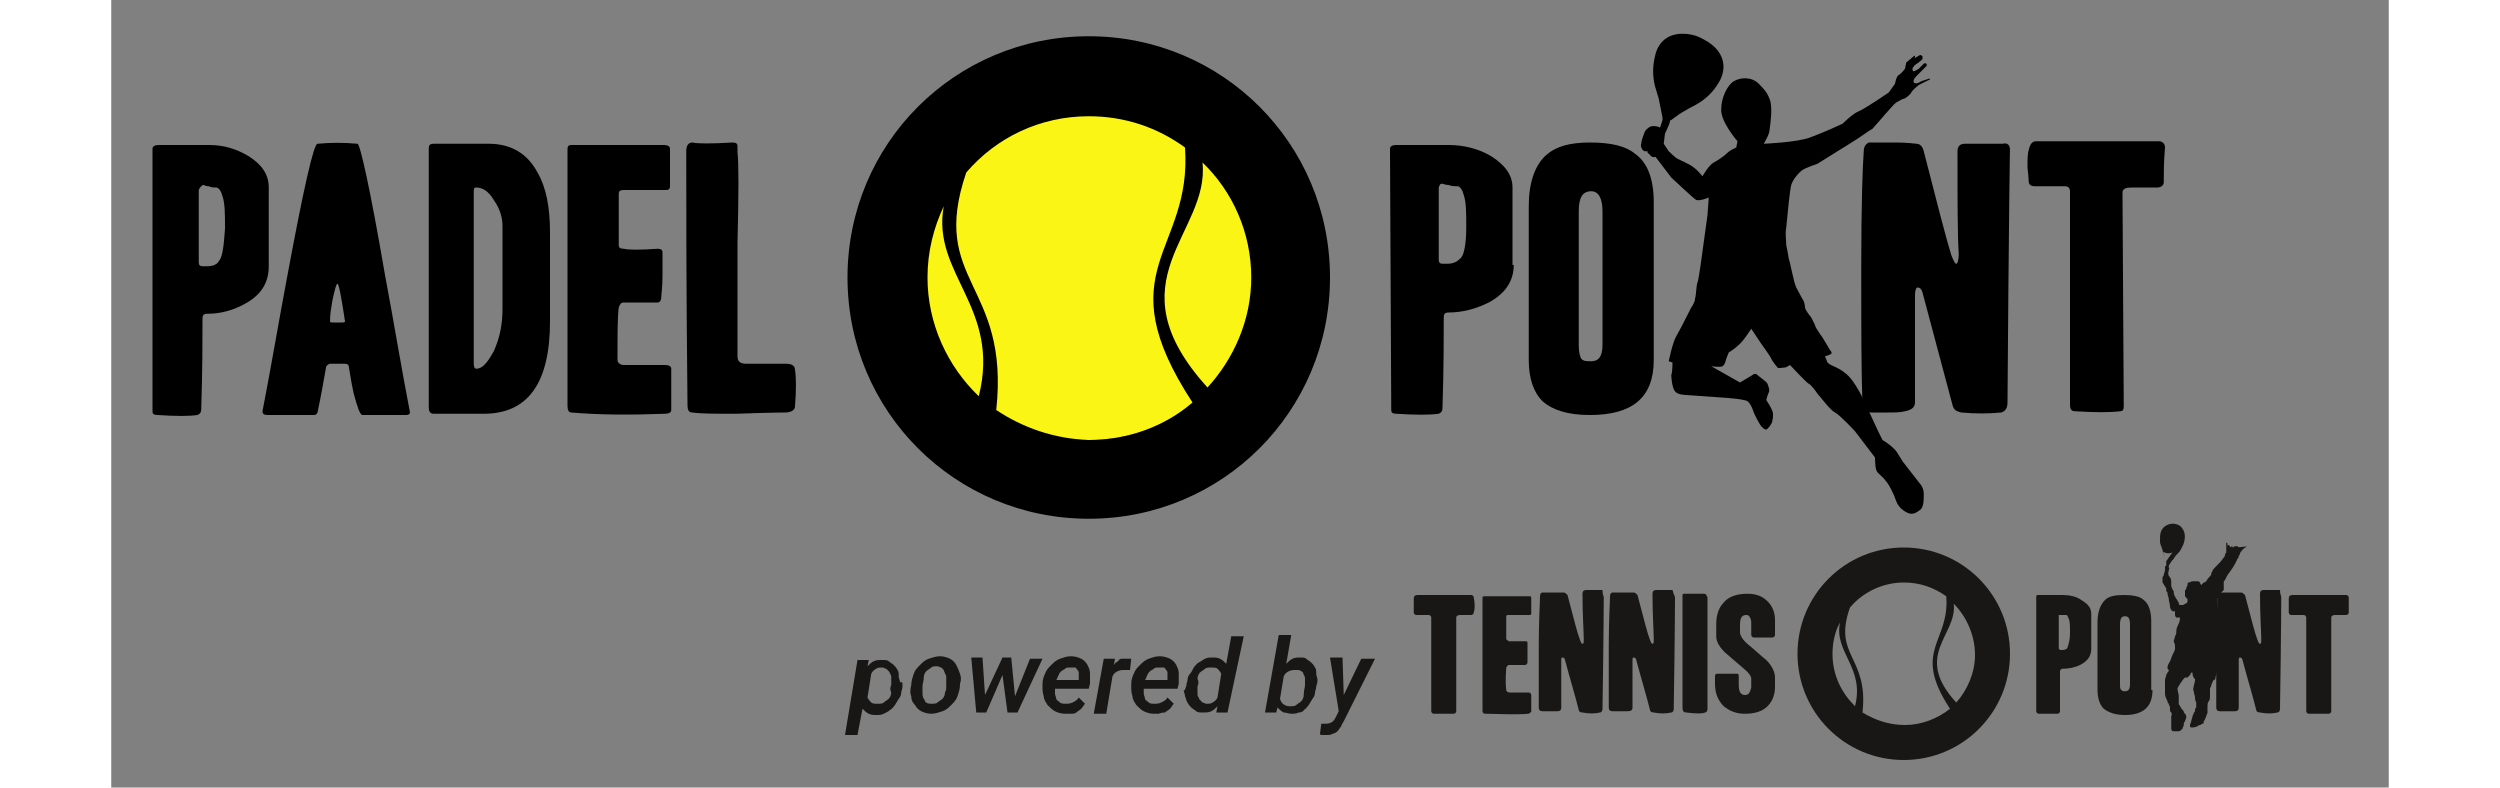 <?xml version="1.0" encoding="utf-8"?>
<!-- Generator: Adobe Illustrator 26.0.3, SVG Export Plug-In . SVG Version: 6.00 Build 0)  -->
<svg version="1.1" id="Ebene_4" xmlns="http://www.w3.org/2000/svg" xmlns:xlink="http://www.w3.org/1999/xlink" x="0px" y="0px"
	 viewBox="0 0 182.2 63" width="200" height="63" style="enable-background:new 0 0 182.2 63;" xml:space="preserve">
<rect x="0" y="0" width="182.2" height="63" fill="#808080" stroke="none"/>
<style type="text/css">
	.st0{fill:#FAF514;}
	.st1{fill:#181716;}
</style>
<circle class="st0" cx="78.2" cy="22" r="13.2"/>
<path d="M164.2,14.6c0,0.2-0.2,0.4-0.5,0.4c-0.1,0-0.5,0-1,0c-0.5,0-0.9,0-1.1,0c-0.4,0-0.7,0.1-0.7,0.4l0.1,17.1
	c0,0.3-0.1,0.4-0.3,0.4c-0.8,0.1-2,0.1-3.6,0c-0.3,0-0.4-0.2-0.4-0.5l0-17.1c0-0.2-0.1-0.4-0.4-0.4h-2.4c-0.3,0-0.5-0.1-0.5-0.4
	c0,0.2,0-0.2-0.1-1.1c0-0.6,0-1.1,0.1-1.4c0.1-0.5,0.3-0.7,0.6-0.7c2.6,0,5.9,0,9.8,0c0.3,0,0.5,0.2,0.5,0.5
	C164.2,12.9,164.2,13.9,164.2,14.6z"/>
<path d="M112.2,21.2c0,1.3-0.7,2.3-2,3c-1,0.5-2.1,0.8-3.2,0.8c-0.3,0-0.4,0.1-0.4,0.4c0,1.6,0,4-0.1,7.2c0,0.3-0.1,0.4-0.3,0.5
	c-0.7,0.1-1.9,0.1-3.4,0c-0.3,0-0.4-0.1-0.4-0.3l-0.1-20.9c0-0.2,0.2-0.3,0.5-0.3c0.9,0,2.3,0,4.2,0c1.2,0,2.4,0.3,3.4,0.9
	c1.1,0.7,1.7,1.5,1.7,2.5V21.2z M108.4,18.2c0-1.2,0-2-0.2-2.6c-0.1-0.4-0.3-0.7-0.5-0.7c-0.2,0-0.5,0-0.7-0.1c-0.1,0-0.2,0-0.5-0.1
	c-0.1,0-0.2,0-0.2,0.1c-0.1,0.1-0.1,0.2-0.1,0.3c0,1.3,0,3.2,0,5.7c0,0.2,0.1,0.3,0.3,0.3c0.1,0,0.2,0,0.4,0c0.5,0,0.8-0.2,1-0.4
	C108.2,20.5,108.4,19.6,108.4,18.2z"/>
<path d="M78.2,2.9c-10.7,0-19.3,8.6-19.3,19.3s8.6,19.3,19.3,19.3c10.7,0,19.3-8.6,19.3-19.3S88.9,2.9,78.2,2.9z M65.3,22.2
	c0-2.1,0.5-4,1.3-5.7c-1,5.4,4.6,8.1,2.8,15.2C66.9,29.3,65.3,25.9,65.3,22.2z M70.8,32.8c1.1-10.2-5.4-10.2-2.4-19
	c2.4-2.8,5.9-4.5,9.8-4.5c2.9,0,5.5,0.9,7.7,2.5c0.6,8.4-6.4,9.7,0.6,20.4c-2.2,1.9-5.1,3-8.3,3C75.4,35.1,72.9,34.2,70.8,32.8z
	 M87.7,31c-7.8-8.6,0.2-12.3-0.4-18c2.4,2.3,3.9,5.6,3.9,9.2C91.2,25.6,89.8,28.7,87.7,31z"/>
<g>
	<path d="M12.6,21.3c0,1.3-0.6,2.3-1.9,3c-0.9,0.5-1.9,0.8-3,0.8c-0.3,0-0.4,0.1-0.4,0.4c0,1.6,0,4-0.1,7.2c0,0.3-0.1,0.4-0.3,0.5
		c-0.7,0.1-1.7,0.1-3.2,0c-0.3,0-0.4-0.1-0.4-0.3L3.3,11.9c0-0.2,0.2-0.3,0.5-0.3c0.8,0,2.1,0,4,0c1.2,0,2.2,0.3,3.2,0.9
		c1.1,0.7,1.6,1.5,1.6,2.5V21.3z M9.1,18.3c0-1.2,0-2-0.2-2.6c-0.1-0.4-0.3-0.7-0.5-0.7c-0.2,0-0.4,0-0.6-0.1c-0.1,0-0.2,0-0.4-0.1
		c-0.1,0-0.1,0-0.2,0.1C7,15.1,7,15.2,7,15.3c0,1.3,0,3.2,0,5.7c0,0.2,0.1,0.3,0.3,0.3c0.1,0,0.2,0,0.4,0c0.5,0,0.8-0.2,0.9-0.4
		C8.9,20.6,9,19.7,9.1,18.3z"/>
	<path d="M23.9,33c0,0.1-0.1,0.2-0.3,0.2c-0.3,0-0.8,0-1.5,0c-0.8,0-1.4,0-2,0c-0.2,0-0.4-0.6-0.7-1.7c-0.2-0.9-0.3-1.6-0.4-2.2
		c0-0.1-0.1-0.2-0.3-0.2h-1.2c-0.1,0-0.2,0.1-0.3,0.2c-0.2,1.1-0.4,2.3-0.7,3.7c-0.1,0.2-0.2,0.2-0.3,0.2h-3.7
		c-0.3,0-0.4-0.1-0.4-0.3c0.7-3.6,1.3-7.2,2-10.9c1.3-7,2.1-10.5,2.4-10.5c1.1-0.1,2.1-0.1,3.2,0c0.2,0,1,3.5,2.2,10.5
		C22.6,25.7,23.2,29.4,23.9,33z M18.7,25.7c-0.3-2-0.5-3-0.6-3c-0.1,0-0.2,0.4-0.4,1.3c-0.1,0.6-0.2,1.1-0.2,1.7
		c0,0.1,0.1,0.1,0.3,0.1c0.2,0,0.4,0,0.6,0C18.6,25.8,18.7,25.8,18.7,25.7z"/>
	<path d="M35.1,25.7c0,5-1.8,7.4-5.3,7.4h-4c-0.3,0-0.4-0.2-0.4-0.5V11.9c0-0.3,0.1-0.4,0.4-0.4c0.7,0,2.1,0,4.4,0
		c1.8,0,3.1,0.8,3.9,2.3c0.7,1.2,1,2.8,1,4.8V25.7z M31.3,24.7v-6.6c0-0.7-0.2-1.4-0.7-2.1c-0.4-0.7-0.9-1-1.4-1
		c-0.2,0-0.2,0.1-0.2,0.4c0,0.1,0,1.8,0,5.3c0,3.5,0,6.2,0,8.4c0,0.3,0.1,0.4,0.2,0.4c0.5,0,0.9-0.5,1.4-1.4
		C31.1,27,31.3,25.9,31.3,24.7z"/>
	<path d="M44.8,32.8c0,0.2-0.2,0.3-0.5,0.3c-2.7,0.1-5.2,0.1-7.5-0.1c-0.2,0-0.3-0.2-0.3-0.5V11.9c0-0.2,0.1-0.3,0.3-0.3
		c1.5,0,4,0,7.4,0c0.3,0,0.5,0.1,0.5,0.3c0,0.3,0,0.8,0,1.4c0,0.8,0,1.4,0,1.6c0,0.2-0.1,0.3-0.3,0.3c-0.8,0-1.9,0-3.4,0
		c-0.3,0-0.4,0.1-0.4,0.3c0,0.1,0,0.7,0,1.9c0,1,0,1.7,0,2.2c0,0.2,0.1,0.3,0.4,0.3c0.4,0.1,1.3,0.1,2.7,0c0.3,0,0.4,0.1,0.4,0.3
		c0,0.3,0,0.9,0,1.8c0,1-0.1,1.6-0.1,1.8c0,0.2-0.1,0.4-0.3,0.4h-2.7c-0.2,0-0.3,0.1-0.4,0.4c-0.1,0.7-0.1,2.1-0.1,4.2
		c0,0.2,0.2,0.4,0.5,0.4c0.8,0,1.9,0,3.3,0c0.3,0,0.5,0.1,0.5,0.3C44.8,31,44.8,32.1,44.8,32.8z"/>
	<path d="M54.7,32.5c0,0.3-0.3,0.5-0.8,0.5c0.1,0-1.2,0-3.9,0.1c-1.7,0-2.8,0-3.5-0.1c-0.3,0-0.4-0.2-0.4-0.6
		C46,23.4,46,16.7,46,12.1c0-0.5,0.2-0.7,0.5-0.7c0.4,0.1,1.5,0.1,3.2,0c0.3,0,0.4,0.1,0.4,0.3c0,0.2,0,0.3,0,0.5
		c0.1,0.8,0.1,3.2,0,7.2c0,4.4,0,7.4,0,9.1c0,0.4,0.2,0.6,0.7,0.6H54c0.5,0,0.7,0.2,0.7,0.5C54.8,30.2,54.8,31.2,54.7,32.5z"/>
</g>
<g>
	<path d="M124.2,10.4c0.1,0.1,0.1,0.1,0.1,0.2s-0.1,0.9-0.1,0.9l0.4,0.6c0,0,0.5,0.5,0.7,0.6s1.1,0.5,1.3,0.7
		c0.3,0.2,0.7,0.7,0.7,0.7s0.5-0.9,0.9-1.1c0.4-0.2,0.9-0.6,0.9-0.6s0.3-0.3,0.5-0.4s0.4-0.2,0.4-0.2l0.1-0.5c0,0-1.4-1.6-1.3-2.6
		c0-0.9,0.5-1.9,1-2.2s1.4-0.4,2,0.2s0.7,0.8,0.9,1.3c0.1,0.3,0.1,0.7,0.1,1c0,0.2-0.1,1.4-0.2,1.7c-0.1,0.3-0.4,0.8-0.4,0.8
		s2.6-0.1,3.7-0.5c1.1-0.4,2.6-1.1,2.6-1.1s0.8-0.8,1.3-1c0.5-0.2,2.4-1.5,2.4-1.5l0.5-0.7c0,0,0.1-0.6,0.3-0.7s0.5-0.5,0.5-0.5
		l0.1-0.5l0.6-0.5c0,0,0.1-0.1,0.1,0s0,0.1,0,0.1l-0.1,0.1l0.5-0.3c0,0,0.1,0,0.2,0.1c0,0.1,0,0.1,0,0.2s-0.6,0.5-0.6,0.5
		s-0.2,0.2-0.2,0.3c0,0.1,0,0.2,0.1,0.2c0.1,0,0.4-0.2,0.4-0.2l0.4-0.4c0,0,0.1-0.1,0.2,0s0,0.2,0,0.2l-0.8,0.8c0,0-0.3,0.3-0.2,0.5
		c0.2,0.2,0.6-0.1,0.6-0.1l0.6-0.2c0,0,0.1,0,0.1,0c0,0.1-0.1,0.1-0.1,0.1l-0.8,0.4c0,0-0.5,0.4-0.6,0.6s-0.5,0.5-0.6,0.5
		c-0.1,0-0.4,0.2-0.6,0.3s-1.7,1.9-1.9,2.1c-0.2,0.1-0.9,0.6-1.2,0.8c-0.3,0.2-1.6,1-1.6,1l-1.6,1c0,0-0.9,0.3-1.2,0.5
		c-0.3,0.2-0.8,0.8-0.9,1.2c-0.1,0.3-0.3,2.3-0.4,3.4c-0.1,0.5,0,1,0,1.4c0.1,0.5,0.2,1,0.2,1.1c0.1,0.2,0.4,1.9,0.6,2.3
		s0.6,1.1,0.6,1.1s0.1,0.3,0.1,0.5c0,0.2,0.5,0.8,0.5,0.8s0.2,0.4,0.3,0.6c0,0.2,0.6,1,0.6,1l0.6,1c0,0,0.2,0.2,0.1,0.3
		c-0.1,0.1-0.5,0.2-0.5,0.2l0.2,0.5c0,0,0.2,0.2,0.5,0.3c0.2,0.1,0.7,0.3,1.2,0.8s1.1,1.7,1.1,1.7l1.3,2.8l0.3,0.6
		c0,0,0.7,0.4,1.1,0.9c0.4,0.6,0.5,0.8,0.5,0.8l1.4,1.8c0,0,0.3,0.3,0.3,0.8c0,0.5,0,1.1-0.3,1.3s-0.4,0.3-0.7,0.3
		c-0.3,0-1-0.4-1.2-1c-0.2-0.6-0.6-1.4-0.9-1.7c-0.2-0.3-0.6-0.5-0.7-0.8s-0.1-1-0.1-1l-1.6-2.1c0,0-1.2-1.3-1.6-1.5
		s-1.2-1.3-1.4-1.5c-0.2-0.3-0.5-0.7-0.7-0.8c-0.2-0.1-1.5-1.5-1.5-1.5s-0.3,0.2-0.4,0.2c-0.2,0-0.5,0.1-0.6,0s-0.4-0.5-0.5-0.7
		c0-0.1-0.8-1.2-0.8-1.2l-0.8-1.2c0,0-0.5,0.8-0.9,1.2c-0.4,0.4-0.9,0.7-0.9,0.7l-0.2,0.5c0,0-0.1,0.5-0.3,0.6c-0.2,0.1-0.9,0-0.9,0
		l2.3,1.3l1-0.6c0,0,0.2-0.2,0.4,0s0.7,0.5,0.8,0.7c0.1,0.3,0.2,0.5,0.1,0.7c-0.1,0.2-0.2,0.6-0.2,0.6s0.4,0.6,0.5,0.9
		c0.1,0.3,0,0.9-0.1,1c-0.1,0.2-0.2,0.3-0.3,0.4c-0.1,0.1-0.2,0.1-0.4-0.1c-0.2-0.1-0.7-1.2-0.7-1.2s-0.2-0.7-0.5-0.9
		c-0.3-0.2-2.1-0.3-2.1-0.3l-2.8-0.2c0,0-0.7,0-0.9-0.3c-0.2-0.2-0.3-1-0.3-1.3c0.1-0.2,0.1-1,0.1-1l-0.3-0.1c0,0,0.3-1.5,0.6-2
		c0.3-0.5,1.2-2.3,1.2-2.3s0.3-0.4,0.3-0.7c0.1-0.3,0.1-1.1,0.2-1.3s0.4-2.5,0.4-2.5l0.4-2.9l0.1-1.4c0,0-0.7,0.3-1,0.2
		c-0.2-0.1-2-1.8-2-1.8l-1.6-2.1c0,0-0.3,0-0.5,0s-0.4-0.4-0.3-0.6c0-0.3,0.3-1,0.3-1s0.2-0.3,0.5-0.4
		C123.8,10,124.2,10.4,124.2,10.4z"/>
	<path d="M128.3,3.8c-0.4-0.4-0.8-0.6-1.2-0.8c-0.4-0.2-0.9-0.3-1.4-0.3c-1.3,0-2,0.8-2.2,1.8c-0.2,0.8-0.2,1.6,0,2.4
		c0.1,0.3,0.2,0.7,0.3,1c0.1,0.5,0.2,1,0.3,1.5c0,0.1,0,0.1,0,0.2c0,0.1-0.5,1.4-0.5,1.4c-0.1,0.2-0.2,0.4-0.3,0.6
		c-0.1,0.2-0.2,0.3-0.3,0.4c0,0-0.1,0.1-0.1,0.1c0,0,0,0.1,0,0.1c0.1,0.1,0.2,0.2,0.3,0.3c0.1,0.1,0.3,0.1,0.4,0c0,0,0.1,0,0.1-0.1
		c0-0.1,0-0.1,0-0.2c0-0.2,0.1-0.4,0.1-0.5c0.1-0.2,0.2-0.4,0.3-0.6c0,0,0.6-1.2,0.6-1.4c0-0.1,0.1-0.1,0.1-0.1
		c0.4-0.3,0.8-0.6,1.2-0.8c0.3-0.2,0.6-0.3,0.9-0.5c0.7-0.4,1.3-1,1.7-1.7C129.1,5.8,129.2,4.7,128.3,3.8z"/>
	<path d="M125.5,8.7c-0.2,0.1-0.4,0.3-0.5,0.4c-0.1,0.1-0.1,0.1-0.2,0.2c-0.1,0.1-0.2,0.1-0.3,0c0,0,0,0,0,0c0,0,0,0,0,0
		c-0.1,0-0.2-0.1-0.2-0.2c0-0.1,0-0.2,0-0.3c0-0.2,0-0.4-0.1-0.7c0-0.2,0.1-0.3,0.2-0.2c0.1,0,0.3,0.1,0.4,0.1
		c0.1,0,0.1,0.1,0.2,0.1c0.1,0,0.1,0.1,0.2,0.1c0.1,0.1,0.2,0.1,0.3,0.2C125.6,8.4,125.6,8.6,125.5,8.7z"/>
</g>
<path d="M151.9,12c0-0.9-0.1,5.8-0.2,20.2c0,0.5-0.2,0.7-0.5,0.8c-1,0.1-2.1,0.1-3.2,0c-0.4-0.1-0.6-0.2-0.7-0.6
	c-0.7-2.6-1.5-5.6-2.4-9c-0.1-0.3-0.2-0.4-0.4-0.4c-0.1,0-0.2,0.2-0.2,0.6c0,0.4,0,1.6,0,3.7c0,2.1,0,3.7,0,4.9
	c0,0.4-0.3,0.6-0.8,0.7c-0.4,0.1-0.8,0.1-1.4,0.1c-0.8,0-1.2,0-1.3,0c-0.4,0-0.6-0.2-0.7-0.6c-0.1-2.5-0.1-6.2-0.1-11.1
	c0-4.8,0.1-7.9,0.2-9.2c0-0.4,0.2-0.6,0.4-0.7c0.5,0,1.2,0,2.1,0c1.1,0,1.6,0.1,1.7,0.1c0.3,0,0.5,0.2,0.6,0.6
	c1.1,4.3,1.8,7,2.2,8.3c0.2,0.5,0.3,0.7,0.4,0.7c0.1,0,0.2-0.3,0.2-0.8c-0.1-1.4-0.1-4.2-0.1-8.2c0-0.4,0.2-0.6,0.6-0.6
	c0.7,0,1.7,0,3,0C151.7,11.4,151.9,11.6,151.9,12z"/>
<path d="M123.4,28.8c0,3-1.7,4.4-5.1,4.4c-1.8,0-3-0.4-3.8-1.1c-0.7-0.7-1.1-1.8-1.1-3.3V16.5c0-1.9,0.5-3.3,1.4-4.1
	c0.8-0.7,1.9-1,3.5-1c1.7,0,2.9,0.3,3.6,0.9c1,0.7,1.5,2,1.5,3.9V28.8z M119.3,27.6V16.9c0-1-0.3-1.6-0.9-1.6c-0.7,0-1,0.5-1,1.6
	v10.7c0,0.6,0.1,0.9,0.2,1.1c0.2,0.2,0.4,0.2,0.8,0.2C119,28.9,119.3,28.5,119.3,27.6z"/>
<path class="st1" d="M50.3,39.4C50.3,39.4,50.3,39.4,50.3,39.4C50.3,39.4,50.3,39.4,50.3,39.4z"/>
<g>
	<g>
		<path class="st1" d="M109,49c0,0.1-0.1,0.2-0.2,0.2c-0.1,0-0.2,0-0.4,0c-0.2,0-0.4,0-0.5,0c-0.2,0-0.3,0.1-0.3,0.2l0,7.5
			c0,0.1-0.1,0.2-0.2,0.2c-0.3,0-0.9,0-1.6,0c-0.1,0-0.2-0.1-0.2-0.2l0-7.5c0-0.1-0.1-0.2-0.2-0.2h-1c-0.1,0-0.2-0.1-0.2-0.2
			c0,0.1,0-0.1,0-0.5c0-0.3,0-0.5,0-0.6c0-0.2,0.1-0.3,0.3-0.3c1.2,0,2.6,0,4.3,0c0.1,0,0.2,0.1,0.2,0.2
			C109.1,48.3,109.1,48.7,109,49z"/>
		<path class="st1" d="M113.6,56.9c0,0.1-0.1,0.1-0.2,0.2c-1.3,0.1-2.5,0-3.5,0c-0.1,0-0.2-0.1-0.2-0.2v-9.1c0-0.1,0.1-0.1,0.2-0.1
			c0.7,0,1.9,0,3.5,0c0.1,0,0.2,0,0.2,0.1c0,0.1,0,0.3,0,0.6c0,0.4,0,0.6,0,0.7c0,0.1-0.1,0.1-0.2,0.1c-0.4,0-0.9,0-1.6,0
			c-0.1,0-0.2,0-0.2,0.1c0,0,0,0.3,0,0.8c0,0.4,0,0.8,0,1c0,0.1,0.1,0.1,0.2,0.2c0.2,0,0.6,0,1.3,0c0.1,0,0.2,0,0.2,0.1
			c0,0.1,0,0.4,0,0.8c0,0.4,0,0.7,0,0.8c0,0.1-0.1,0.2-0.2,0.2h-1.3c-0.1,0-0.1,0.1-0.2,0.2c0,0.3-0.1,0.9,0,1.8
			c0,0.1,0.1,0.2,0.3,0.2c0.4,0,0.9,0,1.5,0c0.1,0,0.2,0.1,0.2,0.2C113.6,56.1,113.6,56.6,113.6,56.9z"/>
		<path class="st1" d="M119.4,47.8c0-0.4,0,2.6-0.1,8.9c0,0.2-0.1,0.3-0.2,0.3c-0.4,0.1-0.9,0.1-1.4,0c-0.2,0-0.3-0.1-0.3-0.2
			c-0.3-1.2-0.7-2.5-1.1-4c0-0.1-0.1-0.2-0.2-0.2c-0.1,0-0.1,0.1-0.1,0.2c0,0.2,0,0.7,0,1.6c0,0.9,0,1.6,0,2.2
			c0,0.2-0.1,0.3-0.3,0.3c-0.2,0-0.4,0-0.6,0c-0.3,0-0.5,0-0.6,0c-0.2,0-0.3-0.1-0.3-0.3c0-1.1,0-2.7,0-4.9c0-2.1,0.1-3.5,0.1-4
			c0-0.2,0.1-0.3,0.2-0.3c0.2,0,0.5,0,0.9,0c0.5,0,0.7,0,0.8,0c0.1,0,0.2,0.1,0.3,0.2c0.5,1.9,0.8,3.1,1,3.6
			c0.1,0.2,0.1,0.3,0.2,0.3c0.1,0,0.1-0.1,0.1-0.4c0-0.6-0.1-1.8-0.1-3.6c0-0.2,0.1-0.3,0.3-0.3c0.3,0,0.8,0,1.3,0
			C119.3,47.6,119.4,47.7,119.4,47.8z"/>
		<path class="st1" d="M125.1,47.8c0-0.4,0,2.6-0.1,8.9c0,0.2-0.1,0.3-0.2,0.3c-0.4,0.1-0.9,0.1-1.4,0c-0.2,0-0.3-0.1-0.3-0.2
			c-0.3-1.2-0.7-2.5-1.1-4c0-0.1-0.1-0.2-0.2-0.2c-0.1,0-0.1,0.1-0.1,0.2c0,0.2,0,0.7,0,1.6c0,0.9,0,1.6,0,2.2
			c0,0.2-0.1,0.3-0.4,0.3c-0.2,0-0.4,0-0.6,0c-0.3,0-0.5,0-0.6,0c-0.2,0-0.3-0.1-0.3-0.3c0-1.1,0-2.7,0-4.9c0-2.1,0.1-3.5,0.1-4
			c0-0.2,0.1-0.3,0.2-0.3c0.2,0,0.5,0,0.9,0c0.5,0,0.7,0,0.8,0c0.1,0,0.2,0.1,0.3,0.2c0.5,1.9,0.8,3.1,1,3.6
			c0.1,0.2,0.1,0.3,0.2,0.3c0.1,0,0.1-0.1,0.1-0.4c0-0.6-0.1-1.8-0.1-3.6c0-0.2,0.1-0.3,0.3-0.3c0.3,0,0.8,0,1.3,0
			C125,47.6,125.1,47.7,125.1,47.8z"/>
		<path class="st1" d="M127.7,56.7c0,0.2-0.1,0.3-0.2,0.3c-0.2,0.1-0.7,0.1-1.5,0c-0.2,0-0.3-0.1-0.3-0.4c0-2.6,0-5.5,0-8.8
			c0-0.1,0-0.1,0-0.2c0-0.1,0.1-0.1,0.2-0.1c0.4,0,0.9,0,1.5,0c0.2,0,0.2,0.1,0.3,0.3C127.7,50.2,127.7,53.1,127.7,56.7z"/>
		<path class="st1" d="M133.1,54.9c0,0.7-0.2,1.2-0.6,1.6c-0.4,0.4-1,0.6-1.8,0.6c-0.7,0-1.2-0.2-1.7-0.6c-0.5-0.5-0.7-1.1-0.7-1.8
			c0-0.1,0-0.3,0-0.6c0-0.2,0.1-0.2,0.2-0.2c0.1,0,0.4,0,0.8,0c0.4,0,0.7,0,0.8,0c0.1,0,0.1,0.1,0.1,0.3v0.6c0,0.6,0.2,0.8,0.5,0.8
			c0.3,0,0.4-0.2,0.5-0.6l0-0.7c0-0.2-0.2-0.5-0.7-0.9c-0.8-0.7-1.3-1.1-1.4-1.2c-0.5-0.5-0.7-0.9-0.7-1.3v-1c0-0.7,0.2-1.3,0.6-1.7
			c0.4-0.5,1.1-0.7,1.9-0.7c0.7,0,1.2,0.2,1.6,0.6c0.4,0.4,0.6,0.9,0.6,1.5v1.2c0,0.1-0.1,0.2-0.2,0.2c-0.3,0-0.8,0-1.5,0
			c-0.1,0-0.2-0.1-0.2-0.2c0-0.2,0-0.5,0-0.9c0-0.2,0-0.3-0.1-0.5c-0.1-0.2-0.2-0.2-0.3-0.2c-0.4,0-0.5,0.3-0.5,0.8v0.6
			c0,0.2,0.2,0.6,0.7,1c0.5,0.4,0.9,0.8,1.4,1.2c0.5,0.5,0.7,1,0.7,1.4V54.9z"/>
	</g>
	<path class="st1" d="M170.1,43.7C170.1,43.7,170.1,43.7,170.1,43.7c-0.1,0-0.1,0-0.2,0c0,0,0.1,0,0.1,0c0,0-0.1,0-0.1,0
		c-0.1,0-0.1,0.1-0.2,0.1c0,0,0-0.1,0-0.1c0,0,0,0,0,0c-0.1,0-0.2,0.1-0.2,0.1c0,0,0,0,0,0c0,0,0,0,0,0c0,0,0-0.1,0-0.1
		c0,0-0.1-0.1-0.1-0.1c-0.1,0-0.1,0.1-0.1,0.1c0,0,0,0,0,0c0,0,0-0.1,0-0.1c0-0.1,0-0.2-0.1-0.2c0,0,0,0.1,0,0.1c0,0.1,0,0.2,0,0.3
		c0,0.1,0,0.3,0,0.3c0,0,0,0,0,0.1c0,0,0,0,0,0c0,0-0.1,0.1-0.1,0.2c0,0.1-0.1,0.2-0.1,0.2c-0.2,0.3-0.4,0.5-0.7,0.8
		c-0.1,0.1-0.2,0.2-0.2,0.3c0,0-0.1,0.1-0.1,0.2c0,0.1,0,0.1-0.1,0.2c-0.1,0.1-0.2,0.2-0.3,0.4c-0.1,0.1-0.2,0.1-0.2,0.1
		c0,0-0.2,0.2-0.2,0.2c0,0-0.1-0.1-0.1-0.2c-0.1-0.1-0.1-0.1-0.2-0.1c-0.1,0-0.3,0-0.2,0c0.1,0-0.1,0-0.2,0c-0.1,0-0.2,0.1-0.3,0.1
		c-0.1,0-0.1,0.1-0.1,0.2c0,0.1-0.1,0.2-0.1,0.2c0,0,0,0.1,0,0.1c0,0,0,0.1-0.1,0.1c0,0,0,0.1,0,0.2c0,0,0,0.1,0,0.2
		c0,0,0,0.1,0,0.1c0,0,0,0,0,0s0,0,0.1,0.1c0,0,0,0.1,0.1,0.1c0,0,0,0.1,0,0.1v0c0,0,0,0.1,0,0.1c0,0.1-0.1,0.2-0.2,0.2
		c0,0-0.1,0.1-0.2,0.1c-0.1,0-0.1,0-0.2,0c-0.1,0-0.1-0.1-0.1-0.2c-0.1-0.1-0.1-0.2-0.2-0.3c-0.1-0.2-0.2-0.3-0.2-0.5
		c0,0,0-0.1,0-0.1c0,0,0,0,0,0c-0.1-0.1-0.1-0.2-0.2-0.4c0,0,0,0,0,0c0,0,0-0.1,0-0.1c0,0,0-0.1,0-0.1c0,0,0-0.1,0-0.1
		c0-0.1,0-0.3-0.1-0.4c0-0.1-0.1-0.1-0.1-0.1c0-0.1-0.1-0.3,0-0.4c0,0,0-0.1,0-0.1c0-0.1,0.1-0.1,0-0.2c0,0,0,0,0-0.1
		c0,0,0-0.1,0.1-0.2c0.1-0.2,0.2-0.3,0.3-0.4c0.1-0.2,0.2-0.3,0.4-0.5c0.1-0.1,0.2-0.3,0.3-0.5c0.2-0.4,0.3-1,0-1.4
		c-0.3-0.5-1-0.5-1.4-0.2c-0.4,0.3-0.4,0.7-0.4,1.1c0,0.2,0,0.3,0.1,0.5c0.1,0.3,0.2,0.6,0.3,0.9c0,0.1,0.1,0.2,0.1,0.3
		c0,0.1,0,0.2,0,0.3c0,0,0,0.1-0.1,0.1c0,0.1,0,0.2,0,0.3c0,0.1-0.1,0.3-0.1,0.4c0,0.1-0.1,0.1-0.1,0.2c0,0,0,0.1,0,0.2
		c0,0.1,0,0.1,0,0.2c0.1,0.1,0.1,0.2,0.2,0.3c0,0.1,0.1,0.1,0.1,0.2c0,0,0,0,0,0c0,0,0,0.1,0,0.1c0,0.1,0,0.1,0.1,0.2
		c0,0,0,0.1,0,0.1c0,0,0,0,0,0c0,0.1,0.1,0.3,0.1,0.4c0,0.2,0.1,0.4,0.1,0.6c0,0.2,0.1,0.3,0.2,0.4c0.1,0,0.1,0,0.2,0
		c0,0,0,0.1,0,0.1c0,0.1,0,0.2,0,0.2c0,0.1,0.1,0.2,0.1,0.2c0.1,0,0.2,0,0.3,0c0,0.3-0.1,0.5-0.2,0.7c-0.1,0.2-0.1,0.4-0.1,0.6
		c0,0-0.1,0.2-0.1,0.2c0,0.1-0.1,0.3-0.1,0.4c0,0.1,0.1,0.2,0.1,0.3c0,0.1,0,0.2,0,0.3c0,0.1-0.1,0.3-0.2,0.5
		c-0.1,0.2-0.1,0.3-0.2,0.5c-0.1,0.2-0.2,0.3-0.2,0.5c0,0.1,0,0.1,0.1,0.2c0,0.1,0,0.1-0.1,0.2c0,0.1-0.1,0.1-0.1,0.2
		c0,0.1-0.1,0.3-0.1,0.4c0,0.1,0,0.1,0,0.2c0,0.1,0,0.1,0,0.2c0,0.1,0,0.2,0,0.3c0,0.1,0,0.2,0,0.4c0,0.2,0.1,0.4,0.2,0.6
		c0,0.1,0,0.1,0.1,0.2c0,0.1,0.1,0.2,0.1,0.3c0,0,0,0,0,0.1c0,0,0,0.1,0,0.1c0,0.1,0,0.1,0.1,0.2c0.1,0.2,0,0.2,0,0.3
		c0,0,0,0.1,0,0.1c0,0.1,0,0.3,0,0.4c0,0.2,0,0.4,0,0.5c0,0.1,0.1,0.2,0.1,0.2c0.1,0,0.4,0,0.5,0c0.1,0,0.2-0.1,0.3-0.2
		c0-0.1,0.1-0.2,0.1-0.3c0-0.1,0-0.2,0.1-0.3c0-0.1,0.1-0.2,0.1-0.3c0-0.1,0-0.2-0.1-0.3c-0.1-0.1-0.1-0.1-0.1-0.2
		c0,0-0.1-0.1-0.1-0.1c0,0,0-0.1-0.1-0.1c0-0.1-0.1-0.2-0.1-0.2c0-0.1-0.1-0.1-0.1-0.2c0-0.1,0-0.3,0-0.3c0-0.1,0-0.2,0-0.3
		c0-0.2-0.1-0.4-0.1-0.6c0-0.1,0.1-0.2,0.1-0.2c0-0.1,0.1-0.1,0.1-0.2c0.1-0.1,0.2-0.3,0.3-0.4c0,0,0.1-0.1,0.1-0.1
		c0.1,0,0.1,0,0.2,0c0,0,0.1-0.1,0.1-0.1c0,0,0.1-0.1,0.1-0.1c0.1-0.1,0-0.2,0.2-0.2c0,0.1,0,0.3,0.1,0.4c0,0.1,0.1,0.1,0.1,0.1
		c0,0,0,0.1,0,0.1c0,0.2-0.1,0.4-0.1,0.5c0,0.1-0.1,0.2,0,0.4c0,0.2,0.1,0.3,0.1,0.5c0,0.1,0,0.2,0.1,0.4c0,0,0,0.1,0,0.1
		c0,0.1,0,0.1,0,0.2c0,0,0,0.1,0,0.1c-0.1,0.1-0.1,0.1-0.1,0.3c-0.1,0.1-0.1,0.2-0.2,0.4c0,0.1-0.1,0.3-0.1,0.4
		c0,0.1-0.1,0.2-0.1,0.3c0,0.1,0,0.2,0.1,0.2c0.1,0,0.3,0,0.5-0.1c0,0,0.1-0.1,0.2-0.1c0.1,0,0.1-0.1,0.2-0.1c0.1,0,0.1-0.1,0.1-0.2
		c0.1-0.1,0.1-0.2,0.2-0.4c0-0.1,0.1-0.2,0.1-0.3c0-0.1,0-0.1,0-0.2c0-0.1,0-0.2,0-0.3c0-0.1,0-0.3,0.1-0.4c0.1-0.1,0.1-0.3,0.1-0.5
		c0,0,0-0.1,0-0.1c0-0.1,0-0.3,0-0.4c0-0.1,0.1-0.2,0.1-0.2c0,0,0-0.1,0-0.1c0.1-0.2,0.1-0.3,0.2-0.4c0.2,0,0.1-0.3,0.2-0.4
		c0-0.1,0.1-0.3,0.1-0.4c0-0.1,0-0.2,0-0.3c0-0.1,0-0.1,0-0.2c0,0,0-0.1,0-0.1c0,0,0-0.1,0-0.1c0,0,0-0.1,0-0.1c0-0.1,0-0.1,0-0.2
		c0-0.2,0-0.3,0-0.5c0-0.1,0-0.2,0-0.3c0-0.1,0-0.3,0-0.4c0-0.1,0.1-0.1,0.1-0.2c0-0.1,0-0.3,0-0.4c0-0.3-0.1-0.6-0.1-0.9
		c0-0.1,0-0.3,0-0.4c0,0,0-0.1,0-0.1c0,0,0-0.1,0-0.1c0,0,0-0.1,0-0.1c0-0.1,0-0.2,0-0.3c0-0.1,0-0.2,0-0.3c0,0,0-0.1,0-0.1
		c0,0,0-0.1,0-0.1c0,0,0-0.1,0-0.1c0-0.1,0-0.2,0-0.3c0,0,0-0.1,0-0.1c0,0,0-0.1,0.1-0.1c0-0.1,0-0.2,0-0.2c0,0,0-0.1,0.1-0.1
		c0.1-0.1,0.2-0.2,0.3-0.3c0-0.1,0-0.2,0-0.3c0-0.1,0-0.1,0-0.2c0,0,0-0.1,0-0.1c0-0.1,0-0.1,0.1-0.2c0-0.1,0.1-0.1,0.1-0.2
		c0-0.1,0.1-0.1,0.1-0.2c0.3-0.4,0.6-0.8,0.8-1.3c0,0,0,0,0,0c0,0,0.1-0.1,0.1-0.2c0-0.1,0.1-0.1,0.1-0.2c0,0,0,0,0,0
		c0-0.1,0.1-0.2,0.2-0.3c0,0,0-0.1,0.1-0.1c0,0,0.1-0.1,0.1-0.1c0.1,0,0.1-0.1,0.1-0.1c0,0,0.1,0,0.1,0
		C170.1,43.8,170.2,43.8,170.1,43.7z M164.4,44.9c0,0-0.2-0.6-0.3-0.8c0.3,0.2,0.5,0.2,0.8,0.1C164.8,44.3,164.4,44.9,164.4,44.9z"
		/>
	<g>
		<path class="st1" d="M173.6,47.8c0-0.4,0,2.6-0.1,8.9c0,0.2-0.1,0.3-0.2,0.3c-0.4,0.1-0.9,0.1-1.4,0c-0.2,0-0.3-0.1-0.3-0.2
			c-0.3-1.2-0.7-2.5-1.1-4c0-0.1-0.1-0.2-0.2-0.2c-0.1,0-0.1,0.1-0.1,0.2c0,0.2,0,0.7,0,1.6c0,0.9,0,1.6,0,2.2
			c0,0.2-0.1,0.3-0.3,0.3c-0.2,0-0.4,0-0.6,0c-0.3,0-0.5,0-0.6,0c-0.2,0-0.3-0.1-0.3-0.3c0-1.1,0-2.7,0-4.9c0-2.1,0.1-3.5,0.1-4
			c0-0.2,0.1-0.3,0.2-0.3c0.2,0,0.5,0,0.9,0c0.5,0,0.7,0,0.8,0c0.1,0,0.2,0.1,0.3,0.2c0.5,1.9,0.8,3.1,1,3.6
			c0.1,0.2,0.1,0.3,0.2,0.3c0.1,0,0.1-0.1,0.1-0.4c0-0.6-0.1-1.8-0.1-3.6c0-0.2,0.1-0.3,0.3-0.3c0.3,0,0.8,0,1.3,0
			C173.5,47.6,173.6,47.6,173.6,47.8z"/>
		<path class="st1" d="M179,49c0,0.1-0.1,0.2-0.2,0.2c-0.1,0-0.2,0-0.4,0c-0.2,0-0.4,0-0.5,0c-0.2,0-0.3,0.1-0.3,0.2l0,7.5
			c0,0.1-0.1,0.2-0.2,0.2c-0.3,0-0.9,0-1.6,0c-0.1,0-0.2-0.1-0.2-0.2l0-7.5c0-0.1-0.1-0.2-0.2-0.2h-1c-0.1,0-0.2-0.1-0.2-0.2
			c0,0.1,0-0.1,0-0.5c0-0.3,0-0.5,0-0.6c0-0.2,0.1-0.3,0.3-0.3c1.2,0,2.6,0,4.3,0c0.1,0,0.2,0.1,0.2,0.2C179,48.2,179,48.6,179,49z"
			/>
	</g>
	<g>
		<path class="st1" d="M158.4,51.9c0,0.6-0.3,1-0.9,1.3c-0.4,0.2-0.9,0.3-1.4,0.3c-0.1,0-0.2,0.1-0.2,0.2c0,0.7,0,1.8,0,3.2
			c0,0.1-0.1,0.2-0.2,0.2c-0.3,0-0.8,0-1.5,0c-0.1,0-0.2-0.1-0.2-0.2l0-9.2c0-0.1,0.1-0.1,0.2-0.1c0.4,0,1,0,1.9,0
			c0.5,0,1.1,0.1,1.5,0.4c0.5,0.3,0.8,0.6,0.8,1.1V51.9z M156.7,50.6c0-0.5,0-0.9-0.1-1.1c-0.1-0.2-0.1-0.3-0.2-0.3
			c-0.1,0-0.2,0-0.3,0c0,0-0.1,0-0.2,0c0,0-0.1,0-0.1,0c0,0,0,0.1,0,0.1c0,0.6,0,1.4,0,2.5c0,0.1,0,0.1,0.1,0.2c0,0,0.1,0,0.2,0
			c0.2,0,0.4-0.1,0.4-0.2C156.6,51.5,156.7,51.2,156.7,50.6z"/>
		<path class="st1" d="M163.3,55.2c0,1.3-0.7,2-2.2,2c-0.8,0-1.3-0.2-1.7-0.5c-0.3-0.3-0.5-0.8-0.5-1.5v-5.4c0-0.8,0.2-1.4,0.6-1.8
			c0.3-0.3,0.8-0.4,1.5-0.4c0.7,0,1.3,0.1,1.6,0.4c0.4,0.3,0.6,0.9,0.6,1.7V55.2z M161.5,54.7V50c0-0.5-0.1-0.7-0.4-0.7
			c-0.3,0-0.4,0.2-0.4,0.7v4.7c0,0.3,0,0.4,0.1,0.5c0.1,0.1,0.2,0.1,0.3,0.1C161.4,55.3,161.5,55.1,161.5,54.7z"/>
	</g>
	<path class="st1" d="M143.4,43.8c-4.7,0-8.5,3.8-8.5,8.5c0,4.7,3.8,8.5,8.5,8.5s8.5-3.8,8.5-8.5C151.9,47.6,148.1,43.8,143.4,43.8z
		 M137.7,52.3c0-0.9,0.2-1.8,0.6-2.5c-0.5,2.4,2,3.6,1.2,6.7C138.4,55.4,137.7,54,137.7,52.3z M140.1,57c0.5-4.5-2.4-4.5-1-8.4
		c1-1.2,2.6-2,4.3-2c1.3,0,2.4,0.4,3.4,1.1c0.3,3.7-2.8,4.3,0.3,9c-1,0.8-2.3,1.3-3.6,1.3C142.2,58,141.1,57.6,140.1,57z
		 M147.6,56.2c-3.5-3.8,0.1-5.4-0.2-7.9c1,1,1.7,2.5,1.7,4.1C149.1,53.8,148.5,55.2,147.6,56.2z"/>
	<path class="st1" d="M63.3,54.9c0,0.2-0.1,0.4-0.1,0.5c0,0.2-0.1,0.4-0.2,0.5c-0.1,0.2-0.2,0.3-0.3,0.5c-0.1,0.1-0.2,0.3-0.4,0.4
		c-0.1,0.1-0.3,0.2-0.5,0.3c-0.2,0.1-0.4,0.1-0.6,0.1c-0.2,0-0.4,0-0.6-0.1c-0.2-0.1-0.3-0.2-0.5-0.4l-0.4,2.1h-1l1-6l0.9,0
		l-0.1,0.5c0.2-0.2,0.3-0.3,0.5-0.4c0.2-0.1,0.4-0.1,0.7-0.1c0.2,0,0.4,0,0.5,0.1c0.1,0.1,0.3,0.2,0.4,0.3c0.1,0.1,0.2,0.2,0.3,0.4
		c0.1,0.1,0.1,0.3,0.1,0.5c0,0.2,0.1,0.3,0.1,0.5C63.3,54.5,63.3,54.6,63.3,54.9L63.3,54.9z M62.4,54.8c0-0.1,0-0.2,0-0.3
		c0-0.1,0-0.2,0-0.3c0-0.1,0-0.2-0.1-0.3c0-0.1-0.1-0.2-0.1-0.2c-0.1-0.1-0.1-0.1-0.2-0.2c-0.1,0-0.2-0.1-0.3-0.1
		c-0.2,0-0.4,0-0.5,0.1c-0.2,0.1-0.3,0.2-0.4,0.4l-0.3,1.9c0.1,0.2,0.2,0.3,0.3,0.4c0.1,0.1,0.3,0.1,0.5,0.1c0.2,0,0.4,0,0.5-0.1
		c0.1-0.1,0.3-0.2,0.4-0.3c0.1-0.1,0.2-0.3,0.2-0.5C62.3,55.2,62.3,55,62.4,54.8L62.4,54.8z"/>
	<path class="st1" d="M64,54.8c0-0.3,0.1-0.6,0.2-0.9c0.1-0.3,0.3-0.5,0.5-0.7s0.4-0.4,0.7-0.5c0.3-0.1,0.6-0.2,0.9-0.2
		c0.3,0,0.6,0.1,0.8,0.2c0.2,0.1,0.4,0.3,0.5,0.5c0.1,0.2,0.2,0.4,0.3,0.7c0.1,0.3,0.1,0.5,0,0.8l0,0.1c0,0.3-0.1,0.6-0.2,0.9
		c-0.1,0.3-0.3,0.5-0.5,0.7s-0.4,0.4-0.7,0.5c-0.3,0.1-0.6,0.2-0.9,0.2c-0.3,0-0.6-0.1-0.8-0.2c-0.2-0.1-0.4-0.3-0.5-0.5
		C64.1,56.2,64,56,64,55.7C63.9,55.5,63.9,55.2,64,54.8L64,54.8z M64.9,54.9c0,0.1,0,0.3,0,0.5c0,0.2,0,0.3,0.1,0.5
		c0.1,0.1,0.1,0.3,0.2,0.3c0.1,0.1,0.3,0.1,0.4,0.1c0.2,0,0.4,0,0.5-0.1c0.1-0.1,0.3-0.2,0.4-0.3c0.1-0.1,0.2-0.3,0.2-0.5
		c0.1-0.2,0.1-0.3,0.1-0.5l0-0.1c0-0.1,0-0.2,0-0.3s0-0.2,0-0.3c0-0.1,0-0.2-0.1-0.3c0-0.1-0.1-0.2-0.1-0.3
		c-0.1-0.1-0.1-0.1-0.2-0.2c-0.1,0-0.2-0.1-0.3-0.1c-0.2,0-0.4,0-0.5,0.1c-0.1,0.1-0.3,0.2-0.4,0.3c-0.1,0.1-0.2,0.3-0.2,0.5
		C65,54.5,64.9,54.7,64.9,54.9L64.9,54.9z"/>
	<path class="st1" d="M72.3,55.7l1.2-3h1L72.5,57h-0.8l-0.4-3L70,57h-0.8l-0.4-4.4h0.9l0.2,3l1.4-3h0.7L72.3,55.7z"/>
	<path class="st1" d="M76.3,57.1c-0.3,0-0.6-0.1-0.8-0.2c-0.2-0.1-0.4-0.3-0.6-0.5c-0.1-0.2-0.3-0.4-0.3-0.7
		c-0.1-0.3-0.1-0.5-0.1-0.8l0-0.2c0-0.3,0.1-0.6,0.2-0.8c0.1-0.3,0.3-0.5,0.5-0.7c0.2-0.2,0.4-0.4,0.7-0.5c0.3-0.1,0.5-0.2,0.9-0.2
		c0.3,0,0.6,0.1,0.8,0.2c0.2,0.1,0.4,0.3,0.5,0.5c0.1,0.2,0.2,0.4,0.2,0.7c0,0.3,0,0.5,0,0.8l-0.1,0.4h-2.7c0,0.1,0,0.3,0,0.4
		c0,0.1,0.1,0.3,0.1,0.4s0.2,0.2,0.3,0.3c0.1,0.1,0.3,0.1,0.4,0.1c0.2,0,0.4,0,0.6-0.1c0.2-0.1,0.4-0.2,0.5-0.4l0.5,0.5
		c-0.1,0.1-0.2,0.3-0.3,0.4c-0.1,0.1-0.3,0.2-0.4,0.3c-0.1,0.1-0.3,0.1-0.5,0.1C76.6,57.1,76.4,57.1,76.3,57.1z M76.7,53.4
		c-0.2,0-0.3,0-0.4,0.1c-0.1,0.1-0.2,0.1-0.3,0.2s-0.2,0.2-0.2,0.3c-0.1,0.1-0.1,0.3-0.2,0.4l1.8,0l0-0.1c0-0.1,0-0.2,0-0.4
		c0-0.1,0-0.2-0.1-0.3s-0.1-0.2-0.2-0.2C77,53.4,76.9,53.4,76.7,53.4z"/>
	<path class="st1" d="M81.5,53.6c-0.1,0-0.1,0-0.2,0c-0.1,0-0.1,0-0.2,0c-0.2,0-0.4,0-0.6,0.1c-0.2,0.1-0.3,0.2-0.4,0.4l-0.5,3h-1
		l0.8-4.4l0.9,0l-0.1,0.5c0.1-0.1,0.1-0.2,0.2-0.2c0.1-0.1,0.2-0.1,0.2-0.2c0.1-0.1,0.2-0.1,0.3-0.1c0.1,0,0.2,0,0.3,0
		c0.1,0,0.1,0,0.2,0c0.1,0,0.1,0,0.2,0L81.5,53.6z"/>
	<path class="st1" d="M83.4,57.1c-0.3,0-0.6-0.1-0.8-0.2c-0.2-0.1-0.4-0.3-0.6-0.5c-0.1-0.2-0.3-0.4-0.3-0.7
		c-0.1-0.3-0.1-0.5-0.1-0.8l0-0.2c0-0.3,0.1-0.6,0.2-0.8c0.1-0.3,0.3-0.5,0.5-0.7c0.2-0.2,0.4-0.4,0.7-0.5c0.3-0.1,0.5-0.2,0.9-0.2
		c0.3,0,0.6,0.1,0.8,0.2c0.2,0.1,0.4,0.3,0.5,0.5c0.1,0.2,0.2,0.4,0.2,0.7s0,0.5,0,0.8l-0.1,0.4h-2.7c0,0.1,0,0.3,0,0.4
		c0,0.1,0.1,0.3,0.1,0.4s0.2,0.2,0.3,0.3c0.1,0.1,0.3,0.1,0.4,0.1c0.2,0,0.4,0,0.6-0.1c0.2-0.1,0.4-0.2,0.5-0.4l0.5,0.5
		c-0.1,0.1-0.2,0.3-0.3,0.4c-0.1,0.1-0.3,0.2-0.4,0.3C84.2,57,84,57,83.8,57.1C83.7,57.1,83.5,57.1,83.4,57.1z M83.8,53.4
		c-0.2,0-0.3,0-0.4,0.1c-0.1,0.1-0.2,0.1-0.3,0.2c-0.1,0.1-0.2,0.2-0.2,0.3c-0.1,0.1-0.1,0.3-0.2,0.4l1.8,0l0-0.1c0-0.1,0-0.2,0-0.4
		c0-0.1,0-0.2-0.1-0.3c-0.1-0.1-0.1-0.2-0.2-0.2C84.1,53.4,84,53.4,83.8,53.4z"/>
	<path class="st1" d="M86,54.9c0-0.2,0.1-0.4,0.1-0.5c0-0.2,0.1-0.4,0.2-0.5s0.2-0.3,0.3-0.5c0.1-0.1,0.2-0.3,0.4-0.4
		s0.3-0.2,0.5-0.3c0.2-0.1,0.4-0.1,0.6-0.1c0.2,0,0.4,0,0.6,0.1s0.3,0.2,0.5,0.4l0.4-2.2h1L89.3,57h-0.9l0.1-0.5
		c-0.2,0.2-0.3,0.3-0.5,0.4c-0.2,0.1-0.4,0.1-0.7,0.1c-0.2,0-0.4,0-0.5-0.1c-0.1-0.1-0.3-0.2-0.4-0.3c-0.1-0.1-0.2-0.2-0.3-0.4
		c-0.1-0.1-0.1-0.3-0.2-0.5c0-0.2-0.1-0.3-0.1-0.5C85.9,55.3,85.9,55.1,86,54.9L86,54.9z M86.9,54.9c0,0.1,0,0.2,0,0.3
		c0,0.1,0,0.2,0,0.3c0,0.1,0,0.2,0.1,0.3c0,0.1,0.1,0.2,0.1,0.2c0.1,0.1,0.1,0.1,0.2,0.2c0.1,0,0.2,0.1,0.3,0.1c0.2,0,0.4,0,0.5-0.1
		c0.2-0.1,0.3-0.2,0.4-0.4l0.3-1.9c-0.1-0.2-0.2-0.3-0.3-0.4c-0.1-0.1-0.3-0.1-0.5-0.1c-0.2,0-0.4,0-0.5,0.1
		c-0.1,0.1-0.3,0.2-0.4,0.3c-0.1,0.1-0.2,0.3-0.2,0.5C87,54.5,87,54.7,86.9,54.9L86.9,54.9z"/>
	<path class="st1" d="M96.4,54.9c0,0.2-0.1,0.4-0.1,0.5c0,0.2-0.1,0.4-0.2,0.5c-0.1,0.2-0.2,0.3-0.3,0.5c-0.1,0.1-0.2,0.3-0.4,0.4
		C95.4,56.9,95.2,57,95,57c-0.2,0.1-0.4,0.1-0.6,0.1c-0.2,0-0.4-0.1-0.6-0.1c-0.2-0.1-0.3-0.2-0.5-0.4L93.2,57h-0.9l1.1-6.2h1
		l-0.4,2.3c0.2-0.2,0.3-0.3,0.5-0.4c0.2-0.1,0.4-0.1,0.6-0.1c0.2,0,0.4,0,0.5,0.1c0.1,0.1,0.3,0.2,0.4,0.3c0.1,0.1,0.2,0.2,0.3,0.4
		c0.1,0.1,0.1,0.3,0.1,0.5c0,0.2,0.1,0.3,0.1,0.5C96.5,54.5,96.5,54.6,96.4,54.9L96.4,54.9z M95.5,54.8c0-0.1,0-0.3,0-0.4
		c0-0.2,0-0.3-0.1-0.4c0-0.1-0.1-0.3-0.2-0.3c-0.1-0.1-0.2-0.1-0.4-0.1c-0.2,0-0.4,0-0.6,0.1c-0.2,0.1-0.3,0.2-0.4,0.4l-0.3,1.8
		c0.1,0.4,0.4,0.6,0.8,0.6c0.2,0,0.4,0,0.5-0.1c0.1-0.1,0.3-0.2,0.4-0.3c0.1-0.1,0.2-0.3,0.2-0.5C95.4,55.2,95.5,55,95.5,54.8
		L95.5,54.8z"/>
	<path class="st1" d="M98.6,55.6l1.4-2.9h1.1l-2.5,5c-0.1,0.2-0.2,0.3-0.2,0.4c-0.1,0.1-0.2,0.3-0.3,0.4c-0.1,0.1-0.3,0.2-0.4,0.2
		c-0.1,0.1-0.3,0.1-0.5,0.1c-0.1,0-0.2,0-0.3,0c-0.1,0-0.2,0-0.2-0.1l0.1-0.8c0,0,0.1,0,0.1,0c0,0,0.1,0,0.1,0c0.2,0,0.4,0,0.6-0.1
		c0.2-0.1,0.3-0.3,0.4-0.5l0.2-0.4l-0.7-4.3h1L98.6,55.6z"/>
</g>
</svg>
